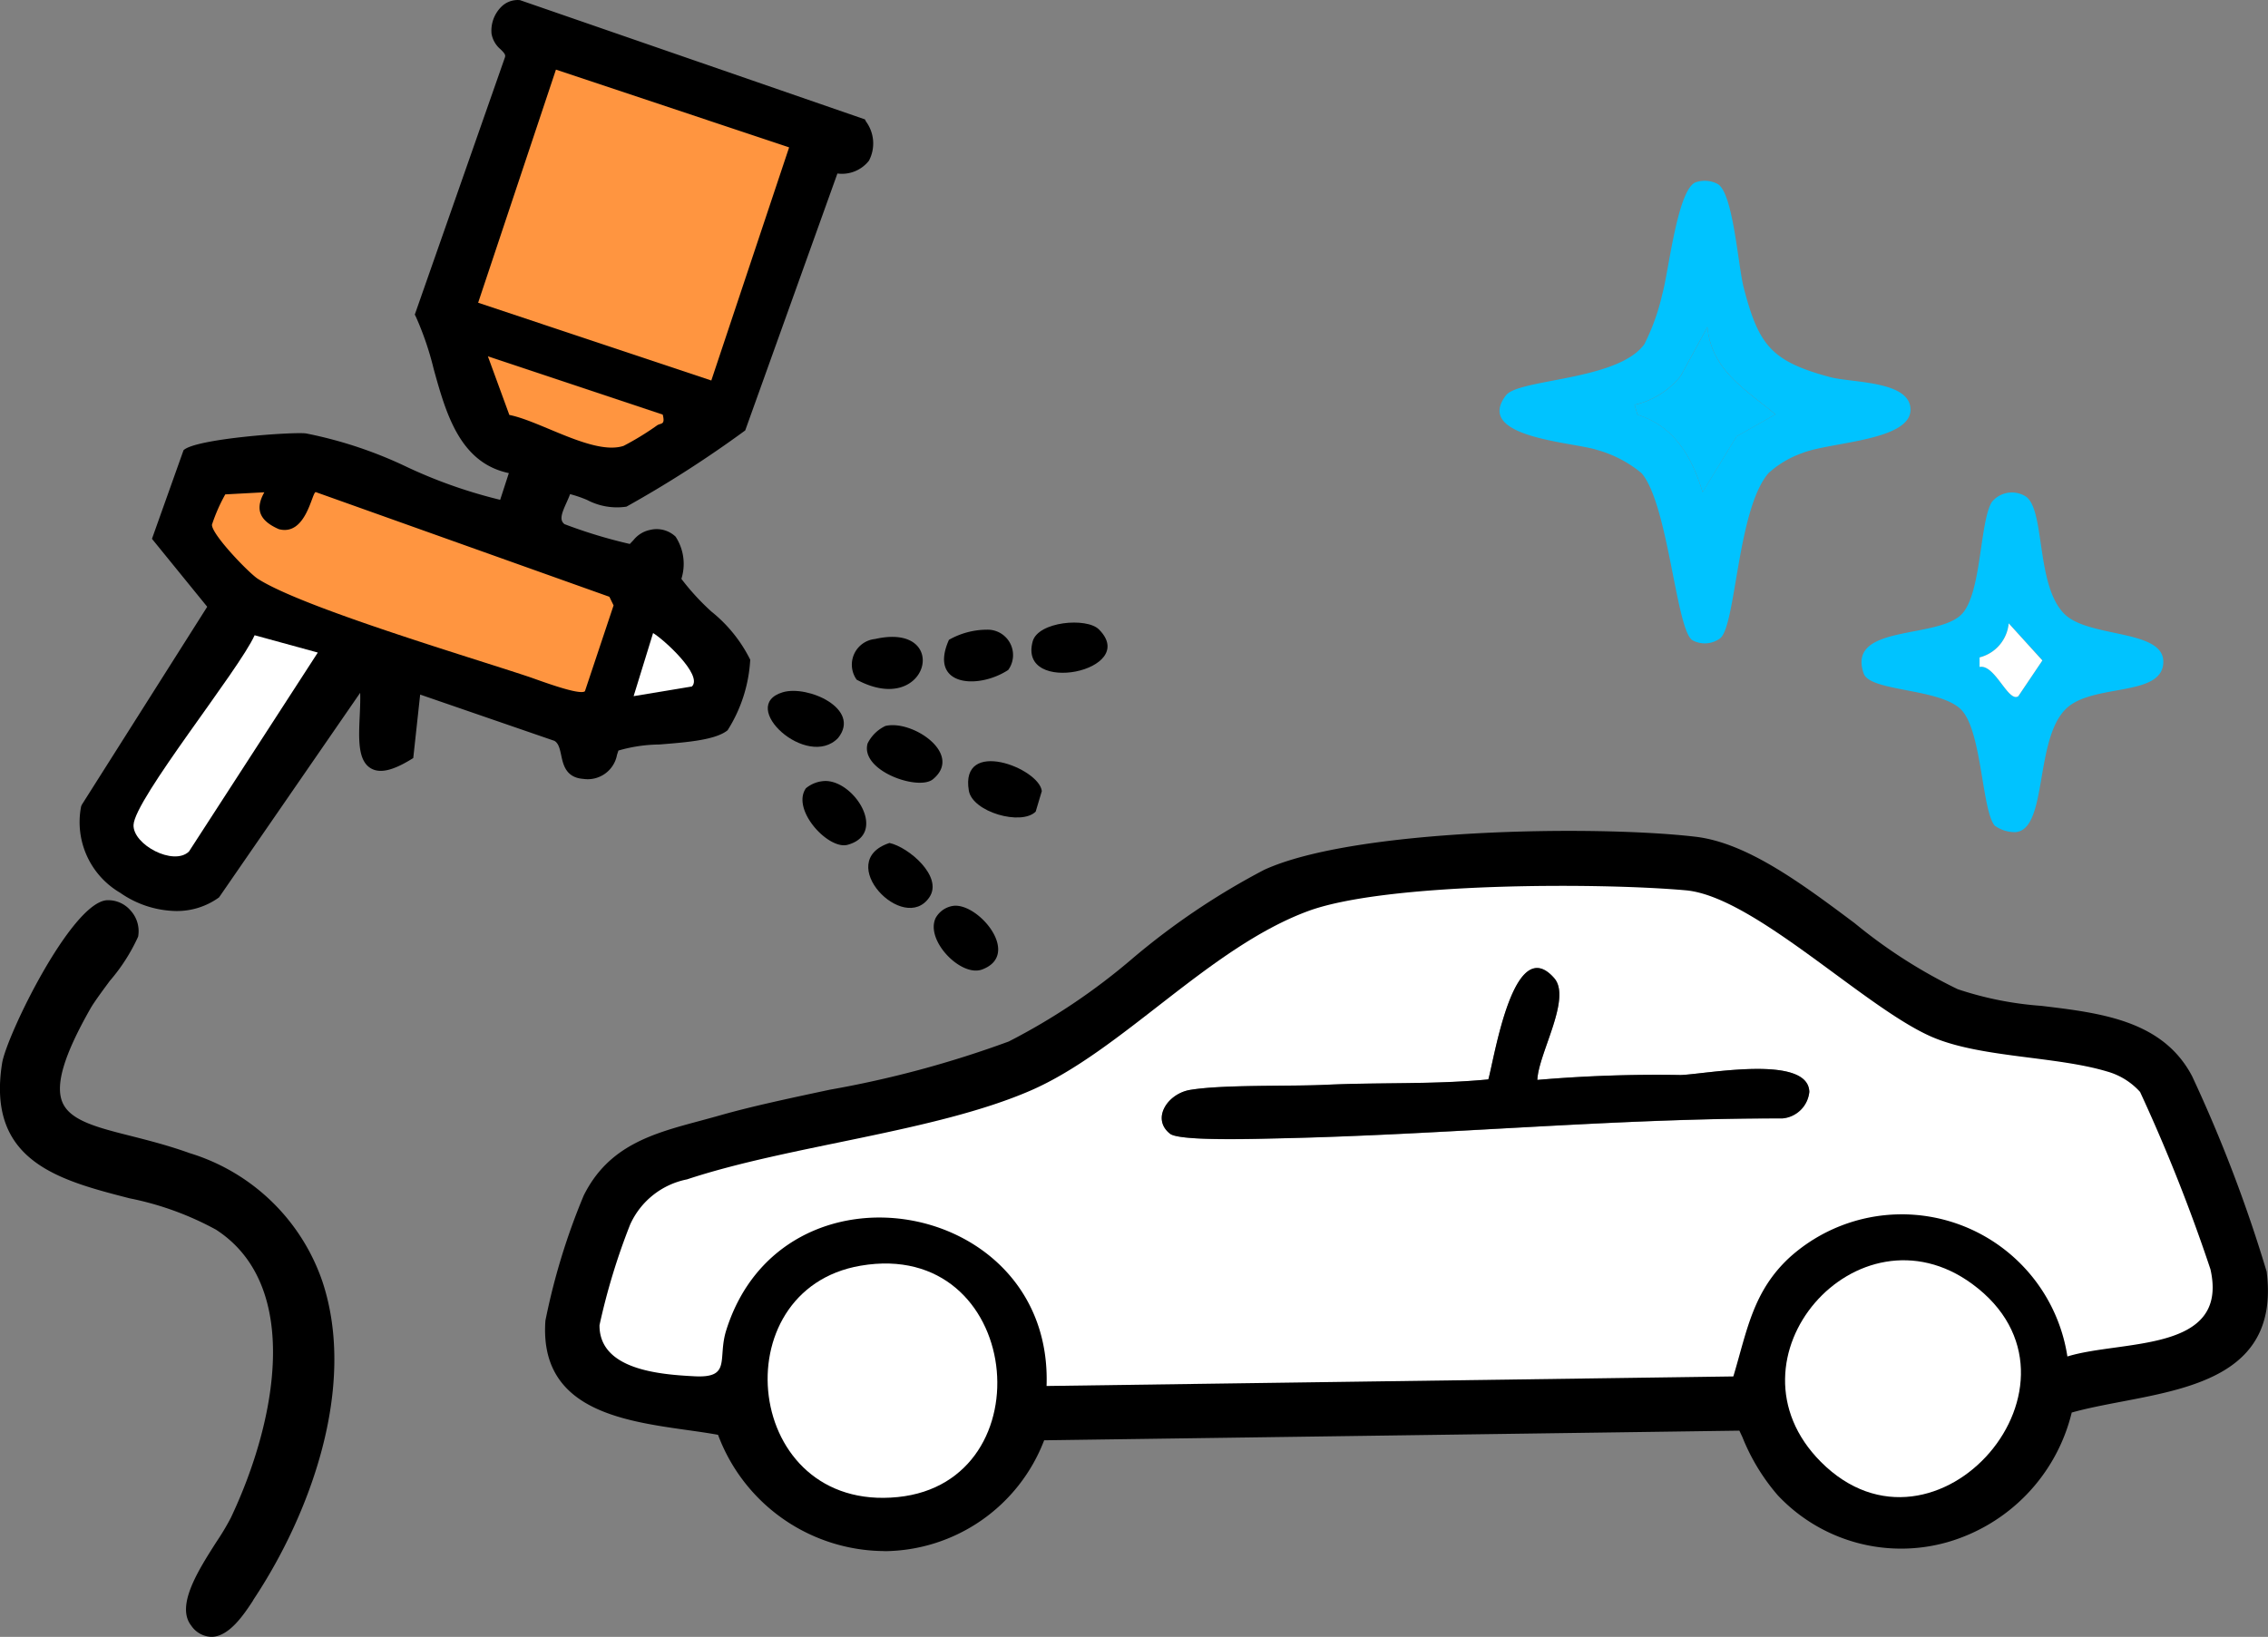 <svg id="Group_6556" data-name="Group 6556" xmlns="http://www.w3.org/2000/svg" xmlns:xlink="http://www.w3.org/1999/xlink" width="107.797" height="77.823" viewBox="0 0 107.797 77.823">
  <rect x="0" y="0" width="107.797" height="77.823" fill="#808080" stroke="none"/>
  <defs>
    <clipPath id="clip-path">
      <rect id="Rectangle_3497" data-name="Rectangle 3497" width="107.798" height="77.822" fill="none"/>
    </clipPath>
  </defs>
  <g id="Group_6555" data-name="Group 6555" transform="translate(0 0)" clip-path="url(#clip-path)">
    <path id="Path_30105" data-name="Path 30105" d="M81.9,66.633a11.449,11.449,0,0,1-1.851-3.161l-33.41.464c-2.856,7.229-12.342,6.891-15.106-.224-3.205-.619-8.462-.482-8.128-5.162A31.343,31.343,0,0,1,25.192,52.7c1.29-2.59,3.765-2.939,6.274-3.655,4-1.143,10.234-1.989,13.788-3.533,3.8-1.65,8.074-6.3,12.153-8.17,4.192-1.918,15.653-2.1,20.339-1.549,4.071.474,8.718,5.765,12.4,7.231,3.448,1.373,8.989.172,11,4.01a68.17,68.17,0,0,1,3.51,9.19c.717,5.669-5.449,5.325-9.221,6.444A7.974,7.974,0,0,1,81.9,66.633m13.562-6.4c2.586-.8,7.7-.158,6.8-4.145a81.005,81.005,0,0,0-3.346-8.429,3.288,3.288,0,0,0-1.567-.973c-2.435-.728-6-.651-8.3-1.634-3.189-1.362-8.481-6.691-11.724-6.981-4.138-.37-14.27-.377-17.963.993-4.709,1.746-8.857,6.654-13.179,8.529-4.54,1.969-11.433,2.6-16.331,4.222a3.766,3.766,0,0,0-2.7,2.146,31.056,31.056,0,0,0-1.451,4.788c-.01,2.113,2.838,2.342,4.518,2.428,1.773.091,1.081-.831,1.5-2.183,2.677-8.537,15.54-6.317,15.228,2.644l32.642-.454c.65-2.167.926-4.053,2.688-5.673a7.963,7.963,0,0,1,13.188,4.723M83.744,65.247c5.459,5.471,13.517-3.821,7.191-8.461-5.456-4-12.076,3.567-7.191,8.461M38.1,55.917c-6.657,1.14-5.578,11.75,1.767,11,7.12-.723,5.933-12.321-1.767-11" transform="translate(2.804 4.259)"/>
    <path id="Path_30106" data-name="Path 30106" d="M39.258,69.515h-.024a8.486,8.486,0,0,1-7.88-5.527c-.459-.084-.956-.155-1.472-.227-3.132-.443-7.033-1-6.733-5.2a31.392,31.392,0,0,1,1.821-5.952c1.187-2.384,3.295-2.95,5.527-3.548.3-.082.613-.165.921-.253,1.523-.435,3.336-.82,5.255-1.229a49.6,49.6,0,0,0,8.5-2.292,30.245,30.245,0,0,0,5.9-3.963,34.2,34.2,0,0,1,6.243-4.2c4.282-1.959,15.7-2.13,20.49-1.572,2.458.287,5.056,2.229,7.569,4.108a24.337,24.337,0,0,0,4.9,3.141,16.153,16.153,0,0,0,3.962.791c2.846.34,5.789.691,7.182,3.351a68.31,68.31,0,0,1,3.54,9.285c.6,4.752-3.369,5.51-6.871,6.178-.854.164-1.664.318-2.394.523A8.5,8.5,0,0,1,89.757,69.1a8.044,8.044,0,0,1-8.034-2.236,9.751,9.751,0,0,1-1.681-2.766l-.144-.308-33.044.458a8.2,8.2,0,0,1-7.6,5.272M71.908,35.838c-5.169,0-11.507.487-14.355,1.791a33.82,33.82,0,0,0-6.131,4.136A30.658,30.658,0,0,1,45.4,45.8a50,50,0,0,1-8.605,2.326c-1.909.405-3.714.79-5.216,1.22-.311.09-.622.172-.93.254-2.2.59-4.1,1.1-5.172,3.258A30.911,30.911,0,0,0,23.71,58.6c-.263,3.683,3.2,4.174,6.253,4.606.58.083,1.14.162,1.648.26l.152.03.055.144a7.956,7.956,0,0,0,7.417,5.314h.022A7.667,7.667,0,0,0,46.4,63.863l.068-.175,33.778-.468.3.636a9.337,9.337,0,0,0,1.577,2.613,7.485,7.485,0,0,0,7.481,2.086,7.945,7.945,0,0,0,5.584-5.918l.037-.16.157-.046c.8-.236,1.674-.4,2.6-.581,3.419-.653,6.955-1.328,6.42-5.558a69.655,69.655,0,0,0-3.481-9.1c-1.257-2.4-4.051-2.731-6.752-3.054a16.81,16.81,0,0,1-4.1-.826A24.726,24.726,0,0,1,85.043,40.1c-2.454-1.833-4.99-3.73-7.3-4a54.247,54.247,0,0,0-5.837-.265M39.182,67.268a5.862,5.862,0,0,1-1.094-11.6,5.5,5.5,0,0,1,5.5,1.89A6.535,6.535,0,0,1,44.424,64a5.226,5.226,0,0,1-4.493,3.231q-.386.039-.749.038m-1-11.043a5.3,5.3,0,0,0,1.692,10.449,4.689,4.689,0,0,0,4.034-2.892,5.958,5.958,0,0,0-.764-5.872,4.956,4.956,0,0,0-4.962-1.685M87.5,67.235a5.508,5.508,0,0,1-3.921-1.759,5.85,5.85,0,0,1,7.554-8.885A5.347,5.347,0,0,1,93.49,61.9a6.641,6.641,0,0,1-4.363,5.073,5.313,5.313,0,0,1-1.631.263m.224-11.259A5.4,5.4,0,0,0,83.7,57.9a5.078,5.078,0,0,0,.274,7.179,4.754,4.754,0,0,0,4.984,1.36,6.06,6.06,0,0,0,3.982-4.63A4.809,4.809,0,0,0,90.8,57.042a5.157,5.157,0,0,0-3.077-1.066M46.68,61.95l.01-.293a7.269,7.269,0,0,0-6.278-7.6,7.231,7.231,0,0,0-8.4,5.05,4.3,4.3,0,0,0-.165,1.02c-.063.868-.211,1.44-1.62,1.358-1.436-.074-4.8-.246-4.783-2.708a30.573,30.573,0,0,1,1.479-4.908,4.029,4.029,0,0,1,2.868-2.289,67.174,67.174,0,0,1,7.2-1.755A49.471,49.471,0,0,0,46.1,47.365a29.748,29.748,0,0,0,5.972-3.957,29.033,29.033,0,0,1,7.221-4.578c3.745-1.388,13.765-1.393,18.086-1.009,2,.179,4.65,2.127,7.211,4.011a27.654,27.654,0,0,0,4.6,2.991,18.354,18.354,0,0,0,4.58.964,24.472,24.472,0,0,1,3.687.658,3.552,3.552,0,0,1,1.711,1.075,79.17,79.17,0,0,1,3.394,8.535,2.9,2.9,0,0,1-.3,2.361c-.829,1.2-2.684,1.455-4.478,1.7a14.884,14.884,0,0,0-2.205.41l-.31.1-.049-.321a7.688,7.688,0,0,0-5.081-6.1,7.451,7.451,0,0,0-7.64,1.539,8.573,8.573,0,0,0-2.317,4.524c-.093.334-.188.675-.293,1.022l-.058.2Zm-7.654-8.572a8.894,8.894,0,0,1,1.48.125,7.807,7.807,0,0,1,6.75,7.878L79.4,60.936c.081-.277.157-.548.231-.815a9.128,9.128,0,0,1,2.477-4.786,8,8,0,0,1,8.207-1.654,8.251,8.251,0,0,1,5.395,6.23,18.7,18.7,0,0,1,1.988-.344c1.674-.232,3.406-.471,4.094-1.468a2.339,2.339,0,0,0,.218-1.918,81.544,81.544,0,0,0-3.3-8.324,3.029,3.029,0,0,0-1.423-.871,23.566,23.566,0,0,0-3.6-.641,18.787,18.787,0,0,1-4.729-1,27.988,27.988,0,0,1-4.709-3.055c-2.5-1.839-5.083-3.74-6.93-3.905-4.159-.372-14.226-.364-17.841.977a28.619,28.619,0,0,0-7.072,4.5,30.169,30.169,0,0,1-6.092,4.028A49.9,49.9,0,0,1,37.1,50.372a66.961,66.961,0,0,0-7.136,1.739,3.494,3.494,0,0,0-2.54,2A32.125,32.125,0,0,0,26,58.779c-.008,1.7,2.145,2.038,4.251,2.147.965.046.981-.121,1.034-.841a4.861,4.861,0,0,1,.189-1.146,7.645,7.645,0,0,1,7.55-5.56" transform="translate(2.774 4.229)"/>
    <path id="Path_30107" data-name="Path 30107" d="M40.482,5.873c.7,1.315.176,2.171-1.3,2.055L34.77,20.258a58.153,58.153,0,0,1-5.494,3.528c-.949.233-1.884-.539-2.812-.641-.106.6-.868,1.454-.246,1.96a19.9,19.9,0,0,0,3.3,1c.315-.083.482-.591.981-.669,1.389-.215,1.365,1.118,1.152,2.1.581,1.039,3.058,2.875,3.3,3.859a7.13,7.13,0,0,1-.98,3.073c-.895.726-4.5.507-5.171.95-.268.177-.151,1.4-1.5,1.3-1.078-.08-.535-1.324-1.239-1.766l-6.775-2.345-.346,3.235c-3.054,1.865-1.623-2.015-2.08-3.7L9.809,42.41c-2.5,1.848-6.914-.971-6.111-4.035L9.763,28.8,7.107,25.532l1.381-3.957c.426-.419,4.8-.823,5.588-.725,2.8.353,6.54,2.745,9.457,3.2l.587-1.81c-3.415-.429-3.275-4.8-4.532-7.332L23.823,2.819c.215-.573-.55-.718-.614-1.279-.067-.589.38-1.362,1.044-1.286Zm-3.408,1.1-11.082-3.7-3.7,11.082,11.084,3.7Zm-6.006,12.7-8.313-2.774,1.021,2.789c1.493.293,4.023,1.939,5.431,1.469a13.141,13.141,0,0,0,1.57-.959c.192-.148.421,0,.29-.525M12.132,23.372l-1.858.1a8.176,8.176,0,0,0-.636,1.435c-.027.455,1.757,2.3,2.185,2.579,2.124,1.361,10.025,3.7,12.89,4.66.42.141,2.4.9,2.652.681l1.362-4.081-.2-.41L14.574,23.364c-.18,0-.458,2.108-1.755,1.762-.851-.374-1.174-.891-.686-1.753M14.672,31l-3-.823c-.732,1.641-5.7,7.789-5.755,9.017-.039.934,1.9,1.969,2.633,1.268Zm17.784,1.612c.538-.539-1.363-2.255-1.847-2.539l-.925,3Z" transform="translate(0.432 0.03)"/>
    <path id="Path_30108" data-name="Path 30108" d="M7.959,43.313a4.771,4.771,0,0,1-2.649-.867,3.89,3.89,0,0,1-1.855-4.112l.035-.078,5.957-9.408-2.626-3.23,1.5-4.212c.559-.549,5.165-.88,5.819-.8a20.177,20.177,0,0,1,4.839,1.615,23.349,23.349,0,0,0,4.392,1.542l.412-1.27c-2.335-.489-2.99-2.851-3.571-4.945a14.436,14.436,0,0,0-.846-2.486l-.053-.105.039-.111L23.587,2.757c.052-.137.024-.194-.2-.415A1.245,1.245,0,0,1,22.96,1.6,1.6,1.6,0,0,1,23.407.342a1.1,1.1,0,0,1,.907-.335L40.708,5.676l.05.1A1.762,1.762,0,0,1,40.9,7.638a1.631,1.631,0,0,1-1.5.611L35.018,20.464a54.229,54.229,0,0,1-5.645,3.624,3.039,3.039,0,0,1-1.87-.318,5.768,5.768,0,0,0-.809-.277c-.048.133-.109.268-.168.4-.25.551-.34.831-.1,1.026a23.509,23.509,0,0,0,3.107.943l.177-.187a1.353,1.353,0,0,1,.783-.48,1.308,1.308,0,0,1,1.216.32,2.369,2.369,0,0,1,.275,2.006,11.422,11.422,0,0,0,1.423,1.552,6.824,6.824,0,0,1,1.849,2.291,6.975,6.975,0,0,1-1.076,3.356c-.572.464-1.932.572-3.245.676a7.216,7.216,0,0,0-1.946.289c0,.01-.037.119-.064.2a1.416,1.416,0,0,1-1.606,1.146c-.824-.06-.953-.676-1.048-1.125-.073-.346-.131-.564-.32-.683l-6.383-2.2L19.24,36.04l-.118.073c-.875.533-1.478.665-1.9.414-.623-.368-.576-1.4-.527-2.488.017-.374.035-.757.022-1.1l-6.708,9.726a3.4,3.4,0,0,1-2.046.648m-3.971-4.8a3.355,3.355,0,0,0,1.636,3.465,3.606,3.606,0,0,0,4.01.259l7.373-10.72.159.583a6.962,6.962,0,0,1,.084,1.96c-.037.835-.081,1.783.253,1.98.118.072.429.114,1.208-.34l.37-3.445,7.107,2.459a1.448,1.448,0,0,1,.627,1.069c.1.464.153.654.542.682.76.056.9-.363,1.035-.768a.863.863,0,0,1,.284-.484,5.9,5.9,0,0,1,2.211-.38,7.615,7.615,0,0,0,2.939-.554,7.529,7.529,0,0,0,.884-2.79,7.182,7.182,0,0,0-1.7-2.023,10.018,10.018,0,0,1-1.571-1.765l-.052-.093.022-.1A1.964,1.964,0,0,0,31.3,25.9a.775.775,0,0,0-.723-.152.834.834,0,0,0-.463.314,1.07,1.07,0,0,1-.489.349,16.263,16.263,0,0,1-3.553-1.057c-.6-.488-.284-1.184-.055-1.691a2.567,2.567,0,0,0,.2-.535l.046-.259.261.028a4.754,4.754,0,0,1,1.185.353,2.625,2.625,0,0,0,1.53.3c.426-.151,4.827-2.974,5.317-3.409L39.02,7.663l.213.017c.594.045,1.021-.077,1.2-.349a1.254,1.254,0,0,0-.119-1.2L24.191.55A.5.5,0,0,0,23.8.737a1.053,1.053,0,0,0-.286.8.767.767,0,0,0,.272.409.888.888,0,0,1,.325,1L19.921,14.917a15.964,15.964,0,0,1,.832,2.478c.616,2.219,1.2,4.314,3.434,4.595l.335.041-.766,2.36-.235-.037a21.917,21.917,0,0,1-4.758-1.62,19.8,19.8,0,0,0-4.691-1.575,21.894,21.894,0,0,0-5.317.623l-1.3,3.726,2.684,3.3ZM7.9,41a2.309,2.309,0,0,1-.938-.226c-.661-.3-1.317-.9-1.289-1.561.031-.739,1.33-2.618,3.31-5.4a34.784,34.784,0,0,0,2.468-3.719l.1-.219,3.6.987L8.816,40.64A1.278,1.278,0,0,1,7.9,41m3.955-10.461c-.41.776-1.386,2.15-2.417,3.6-1.342,1.887-3.18,4.472-3.206,5.1-.015.331.4.773.961,1.028a1.147,1.147,0,0,0,1.2.025l5.872-9.09ZM29.313,33.45l1.162-3.772.306.179c.363.213,1.959,1.553,2.072,2.431a.626.626,0,0,1-.169.547l-.064.064Zm1.479-2.9-.676,2.195,2.184-.364,0-.025c-.059-.46-.963-1.366-1.505-1.806m-3.565,2.628a8.83,8.83,0,0,1-2.3-.641l-.27-.1c-.585-.2-1.379-.449-2.29-.739C18.8,30.573,13.423,28.86,11.7,27.756c-.338-.217-2.353-2.154-2.313-2.831a6.282,6.282,0,0,1,.758-1.65l.064-.044,2.446-.138-.252.447a.962.962,0,0,0-.165.759c.074.223.31.418.721.6.547.147.872-.371,1.2-1.251.122-.325.208-.544.449-.535l.087.017,14.065,5.016.3.616-1.421,4.26-.058.049a.489.489,0,0,1-.351.111m-16.786-9.4c-.1.209-.463,1.048-.5,1.2A10.018,10.018,0,0,0,12,27.285c1.661,1.063,7,2.764,10.531,3.889.914.291,1.711.545,2.3.741l.281.1a10.856,10.856,0,0,0,2.067.609L28.455,28.8l-.1-.2-13.629-4.86c-.015.037-.029.074-.041.11-.212.569-.7,1.9-1.909,1.581a1.715,1.715,0,0,1-1.067-.947,1.22,1.22,0,0,1,.011-.77Zm18.224-2.222a8.942,8.942,0,0,1-3.063-.9A11.07,11.07,0,0,0,23.752,20l-.155-.03-1.274-3.482,9.01,3,.037.15c.082.33.1.653-.315.784a.233.233,0,0,0-.075.031,12.778,12.778,0,0,1-1.654,1,2.076,2.076,0,0,1-.66.1m-4.65-2.074a13.044,13.044,0,0,1,1.8.658c1.184.494,2.529,1.056,3.332.786a13.6,13.6,0,0,0,1.486-.914.681.681,0,0,1,.187-.1l-7.575-2.526Zm9.567-1.039L21.968,14.57,25.845,2.956,37.458,6.829ZM22.677,14.216l10.552,3.52L36.749,7.184,26.2,3.665Z" transform="translate(0.402 0)"/>
    <path id="Path_30109" data-name="Path 30109" d="M72.992,7.739a1.316,1.316,0,0,1,.994.076c.764.372.983,3.877,1.268,4.968.707,2.7,1.3,3.475,4.09,4.224,1.034.278,3.714.171,3.829,1.469.141,1.57-3.845,1.608-5.154,2.15a4.678,4.678,0,0,0-1.592.947c-1.487,1.715-1.545,7.271-2.3,7.855a1.225,1.225,0,0,1-1.3.1c-.787-.4-1.152-6.479-2.438-7.955a5.683,5.683,0,0,0-2.127-1.106c-1.121-.37-5.859-.581-4.312-2.593.608-.79,5.327-.691,6.577-2.432a10.283,10.283,0,0,0,.852-2.381c.307-1.076.723-5.053,1.613-5.324m3.764,11.044c-1.411-1.18-3.03-2.085-3.235-4.153l-1.262,2.314a3.907,3.907,0,0,1-2.2,1.383l.143.474c1.754.544,2.591,2.024,3.092,3.678l1.615-2.652Z" transform="translate(7.63 0.92)" fill="#00c3ff"/>
    <path id="Path_30110" data-name="Path 30110" d="M5.064,38.467a1.2,1.2,0,0,1,1.2,1.4A36.993,36.993,0,0,1,4.034,43.2C.311,49.738,4.168,48.78,8.9,50.487c9.425,3.4,7.409,14.015,2.9,20.8-.473.711-1.548,2.447-2.516,1.221-.842-1.065,1.367-3.681,1.912-4.828,1.932-4.074,3.764-11.1-.806-14.06C6.74,51.255-.686,52.434.35,45.981c.231-1.432,3.3-7.382,4.715-7.513" transform="translate(0.03 4.612)"/>
    <path id="Path_30111" data-name="Path 30111" d="M10.04,73.241a1.207,1.207,0,0,1-.95-.533c-.746-.944.34-2.644,1.214-4.009a11.833,11.833,0,0,0,.664-1.112c2.217-4.676,3.364-11.071-.7-13.705a14.431,14.431,0,0,0-4.107-1.491C2.812,51.528-.646,50.638.1,45.966c.209-1.3,3.263-7.59,4.964-7.747A1.4,1.4,0,0,1,6.2,38.7a1.456,1.456,0,0,1,.365,1.25,8.715,8.715,0,0,1-1.344,2.1c-.389.526-.755,1.025-.918,1.31-1.263,2.221-1.688,3.641-1.334,4.471.367.865,1.65,1.192,3.272,1.6.839.214,1.79.456,2.775.812a9.634,9.634,0,0,1,6.313,6.118c1.654,5.012-.607,11.085-3.275,15.1L12,71.557c-.408.616-1.091,1.648-1.917,1.684H10.04M5.12,38.776h0c-1.209.112-4.231,5.83-4.463,7.278-.67,4.168,2.4,4.958,5.64,5.793a14.8,14.8,0,0,1,4.27,1.563c5.639,3.651,1.745,12.649.907,14.415a12.017,12.017,0,0,1-.7,1.174c-.694,1.087-1.745,2.73-1.245,3.362.176.222.352.336.53.319.542-.024,1.171-.975,1.475-1.433l.058-.088c2.476-3.725,4.8-9.784,3.208-14.611A9.1,9.1,0,0,0,8.83,50.78c-.959-.346-1.9-.585-2.722-.8-1.774-.452-3.175-.809-3.65-1.928-.433-1.019-.013-2.55,1.363-4.967.179-.315.554-.825.953-1.366A11.708,11.708,0,0,0,6.02,39.841a.894.894,0,0,0-.234-.765.819.819,0,0,0-.666-.3" transform="translate(0 4.582)"/>
    <path id="Path_30112" data-name="Path 30112" d="M85.359,36.773c-.625-.642-.619-4.383-1.562-5.48s-4.38-.893-4.689-1.778c-.829-2.375,3.58-1.607,4.691-2.855.914-1.026.825-4.372,1.4-5.3a1.233,1.233,0,0,1,1.628-.253c.914.667.46,4.221,1.819,5.574,1.184,1.18,4.849.7,4.7,2.374-.141,1.563-3.31.94-4.583,2.1-1.552,1.421-.895,5.735-2.42,5.9a1.63,1.63,0,0,1-.979-.289m1.1-6.182,1.142-1.7L86,27.13a1.843,1.843,0,0,1-1.386,1.619V29.2c.728-.153,1.369,1.717,1.841,1.389" transform="translate(9.472 2.507)" fill="#00c3ff"/>
    <path id="Path_30113" data-name="Path 30113" d="M44.3,34.713c-.684.683-3,.022-3.177-.992-.435-2.537,3.347-1.077,3.468.017Z" transform="translate(4.926 3.874)"/>
    <path id="Path_30114" data-name="Path 30114" d="M37.651,30.83c1.264-.335,3.752,1.319,2.278,2.529-.689.564-3.462-.4-3.105-1.7a1.8,1.8,0,0,1,.828-.825" transform="translate(4.411 3.691)"/>
    <path id="Path_30115" data-name="Path 30115" d="M33.3,29.395c1.181-.353,3.737.786,2.628,2.174-1.466,1.526-4.8-1.525-2.628-2.174" transform="translate(3.907 3.517)"/>
    <path id="Path_30116" data-name="Path 30116" d="M46.981,26.754c1.98,1.974-3.861,3.175-3.146.571.261-.949,2.567-1.149,3.146-.571" transform="translate(5.248 3.169)"/>
    <path id="Path_30117" data-name="Path 30117" d="M37.261,27.138c3.636-.826,2.559,3.783-.878,1.935a1.227,1.227,0,0,1,.878-1.935" transform="translate(4.334 3.242)"/>
    <path id="Path_30118" data-name="Path 30118" d="M37.859,35.787c.916.2,2.553,1.6,1.9,2.575-1.213,1.813-4.58-1.694-1.9-2.575" transform="translate(4.418 4.291)"/>
    <path id="Path_30119" data-name="Path 30119" d="M40.545,38.46c1.193-.174,3.281,2.319,1.381,3.024-1,.371-2.707-1.383-2.207-2.447a1.143,1.143,0,0,1,.826-.577" transform="translate(4.751 4.61)"/>
    <path id="Path_30120" data-name="Path 30120" d="M35.157,33.156c1.4.013,2.951,2.518,1.044,3.035-.916.247-2.687-1.672-1.98-2.688a1.5,1.5,0,0,1,.936-.347" transform="translate(4.083 3.975)"/>
    <path id="Path_30121" data-name="Path 30121" d="M42.105,26.733a1.207,1.207,0,0,1,1.011,1.915c-1.448.945-3.8.768-2.817-1.433a3.673,3.673,0,0,1,1.805-.482" transform="translate(4.804 3.205)"/>
    <path id="Path_30122" data-name="Path 30122" d="M95.211,59.982A7.963,7.963,0,0,0,82.023,55.26c-1.763,1.619-2.038,3.505-2.689,5.672l-32.642.454c.312-8.96-12.551-11.18-15.227-2.644-.424,1.352.268,2.275-1.505,2.183-1.68-.086-4.527-.315-4.517-2.428A30.921,30.921,0,0,1,26.9,53.71a3.764,3.764,0,0,1,2.7-2.146c4.9-1.624,11.791-2.253,16.331-4.223,4.322-1.875,8.47-6.783,13.179-8.529,3.695-1.37,13.826-1.362,17.963-.992,3.244.289,8.535,5.618,11.725,6.981,2.3.982,5.862.9,8.3,1.633a3.3,3.3,0,0,1,1.568.973,81.274,81.274,0,0,1,3.345,8.431c.9,3.986-4.21,3.345-6.8,4.145M70.02,46.834c.047-1.251,1.642-3.876.8-4.837-1.932-2.2-2.842,3.819-3.13,4.816-2.559.247-5.148.137-7.712.256-1.821.084-4.879-.016-6.455.242-1.074.175-1.867,1.373-.959,2.087.461.363,4.2.239,5.113.219,8-.17,15.975-.96,23.991-.95a1.407,1.407,0,0,0,1.279-1.262c-.053-1.8-4.951-.839-6.116-.8a66.384,66.384,0,0,0-6.81.232" transform="translate(3.051 4.509)" fill="#fff"/>
    <path id="Path_30123" data-name="Path 30123" d="M37,53.745c7.7-1.318,8.887,10.279,1.767,11-7.345.747-8.424-9.863-1.767-11" transform="translate(3.906 6.431)" fill="#fff"/>
    <path id="Path_30124" data-name="Path 30124" d="M77.465,63.091c-4.885-4.9,1.736-12.462,7.191-8.461,6.326,4.64-1.731,13.931-7.191,8.461" transform="translate(9.083 6.415)" fill="#fff"/>
    <rect id="Rectangle_3496" data-name="Rectangle 3496" width="11.684" height="11.683" transform="translate(22.726 14.393) rotate(-71.549)" fill="#ff9540"/>
    <path id="Path_30125" data-name="Path 30125" d="M11.486,20.9c-.487.861-.164,1.379.688,1.753,1.3.346,1.573-1.766,1.755-1.762l13.956,4.977.2.41-1.362,4.081c-.25.218-2.231-.54-2.651-.681-2.866-.958-10.766-3.3-12.891-4.661-.428-.273-2.211-2.123-2.184-2.578A8.176,8.176,0,0,1,9.629,21Z" transform="translate(1.078 2.505)" fill="#ff9540"/>
    <path id="Path_30126" data-name="Path 30126" d="M14.425,27.792,8.3,37.254c-.736.7-2.672-.334-2.633-1.268.052-1.229,5.023-7.376,5.755-9.017Z" transform="translate(0.68 3.233)" fill="#fff"/>
    <path id="Path_30127" data-name="Path 30127" d="M29.018,17.9c.131.529-.1.377-.29.526a13.289,13.289,0,0,1-1.57.959c-1.409.468-3.939-1.177-5.431-1.47l-1.02-2.787Z" transform="translate(2.482 1.813)" fill="#ff9540"/>
    <path id="Path_30128" data-name="Path 30128" d="M29.664,29.415l-2.772.461.925-3c.484.283,2.384,2,1.847,2.539" transform="translate(3.224 3.222)" fill="#fff"/>
    <path id="Path_30129" data-name="Path 30129" d="M76.069,18.039l-1.846,1.044-1.615,2.652c-.5-1.654-1.338-3.133-3.092-3.678l-.143-.474a3.907,3.907,0,0,0,2.2-1.383l1.262-2.314c.2,2.067,1.824,2.972,3.235,4.153" transform="translate(8.317 1.665)" fill="#00c3ff"/>
    <path id="Path_30130" data-name="Path 30130" d="M85.856,29.926c-.473.328-1.113-1.542-1.841-1.389v-.454A1.843,1.843,0,0,0,85.4,26.464L87,28.227Z" transform="translate(10.073 3.173)" fill="#fff"/>
    <path id="Path_30131" data-name="Path 30131" d="M67.159,46.415a66.384,66.384,0,0,1,6.81-.232c1.165-.035,6.063-1,6.116.8a1.407,1.407,0,0,1-1.279,1.262c-8.016-.01-15.992.779-23.991.95-.916.019-4.652.143-5.113-.219-.908-.714-.115-1.913.959-2.087,1.576-.258,4.634-.158,6.455-.242,2.563-.12,5.153-.009,7.712-.256.288-1,1.2-7.016,3.13-4.816.844.961-.75,3.586-.8,4.837" transform="translate(5.911 4.927)"/>
  </g>
</svg>
